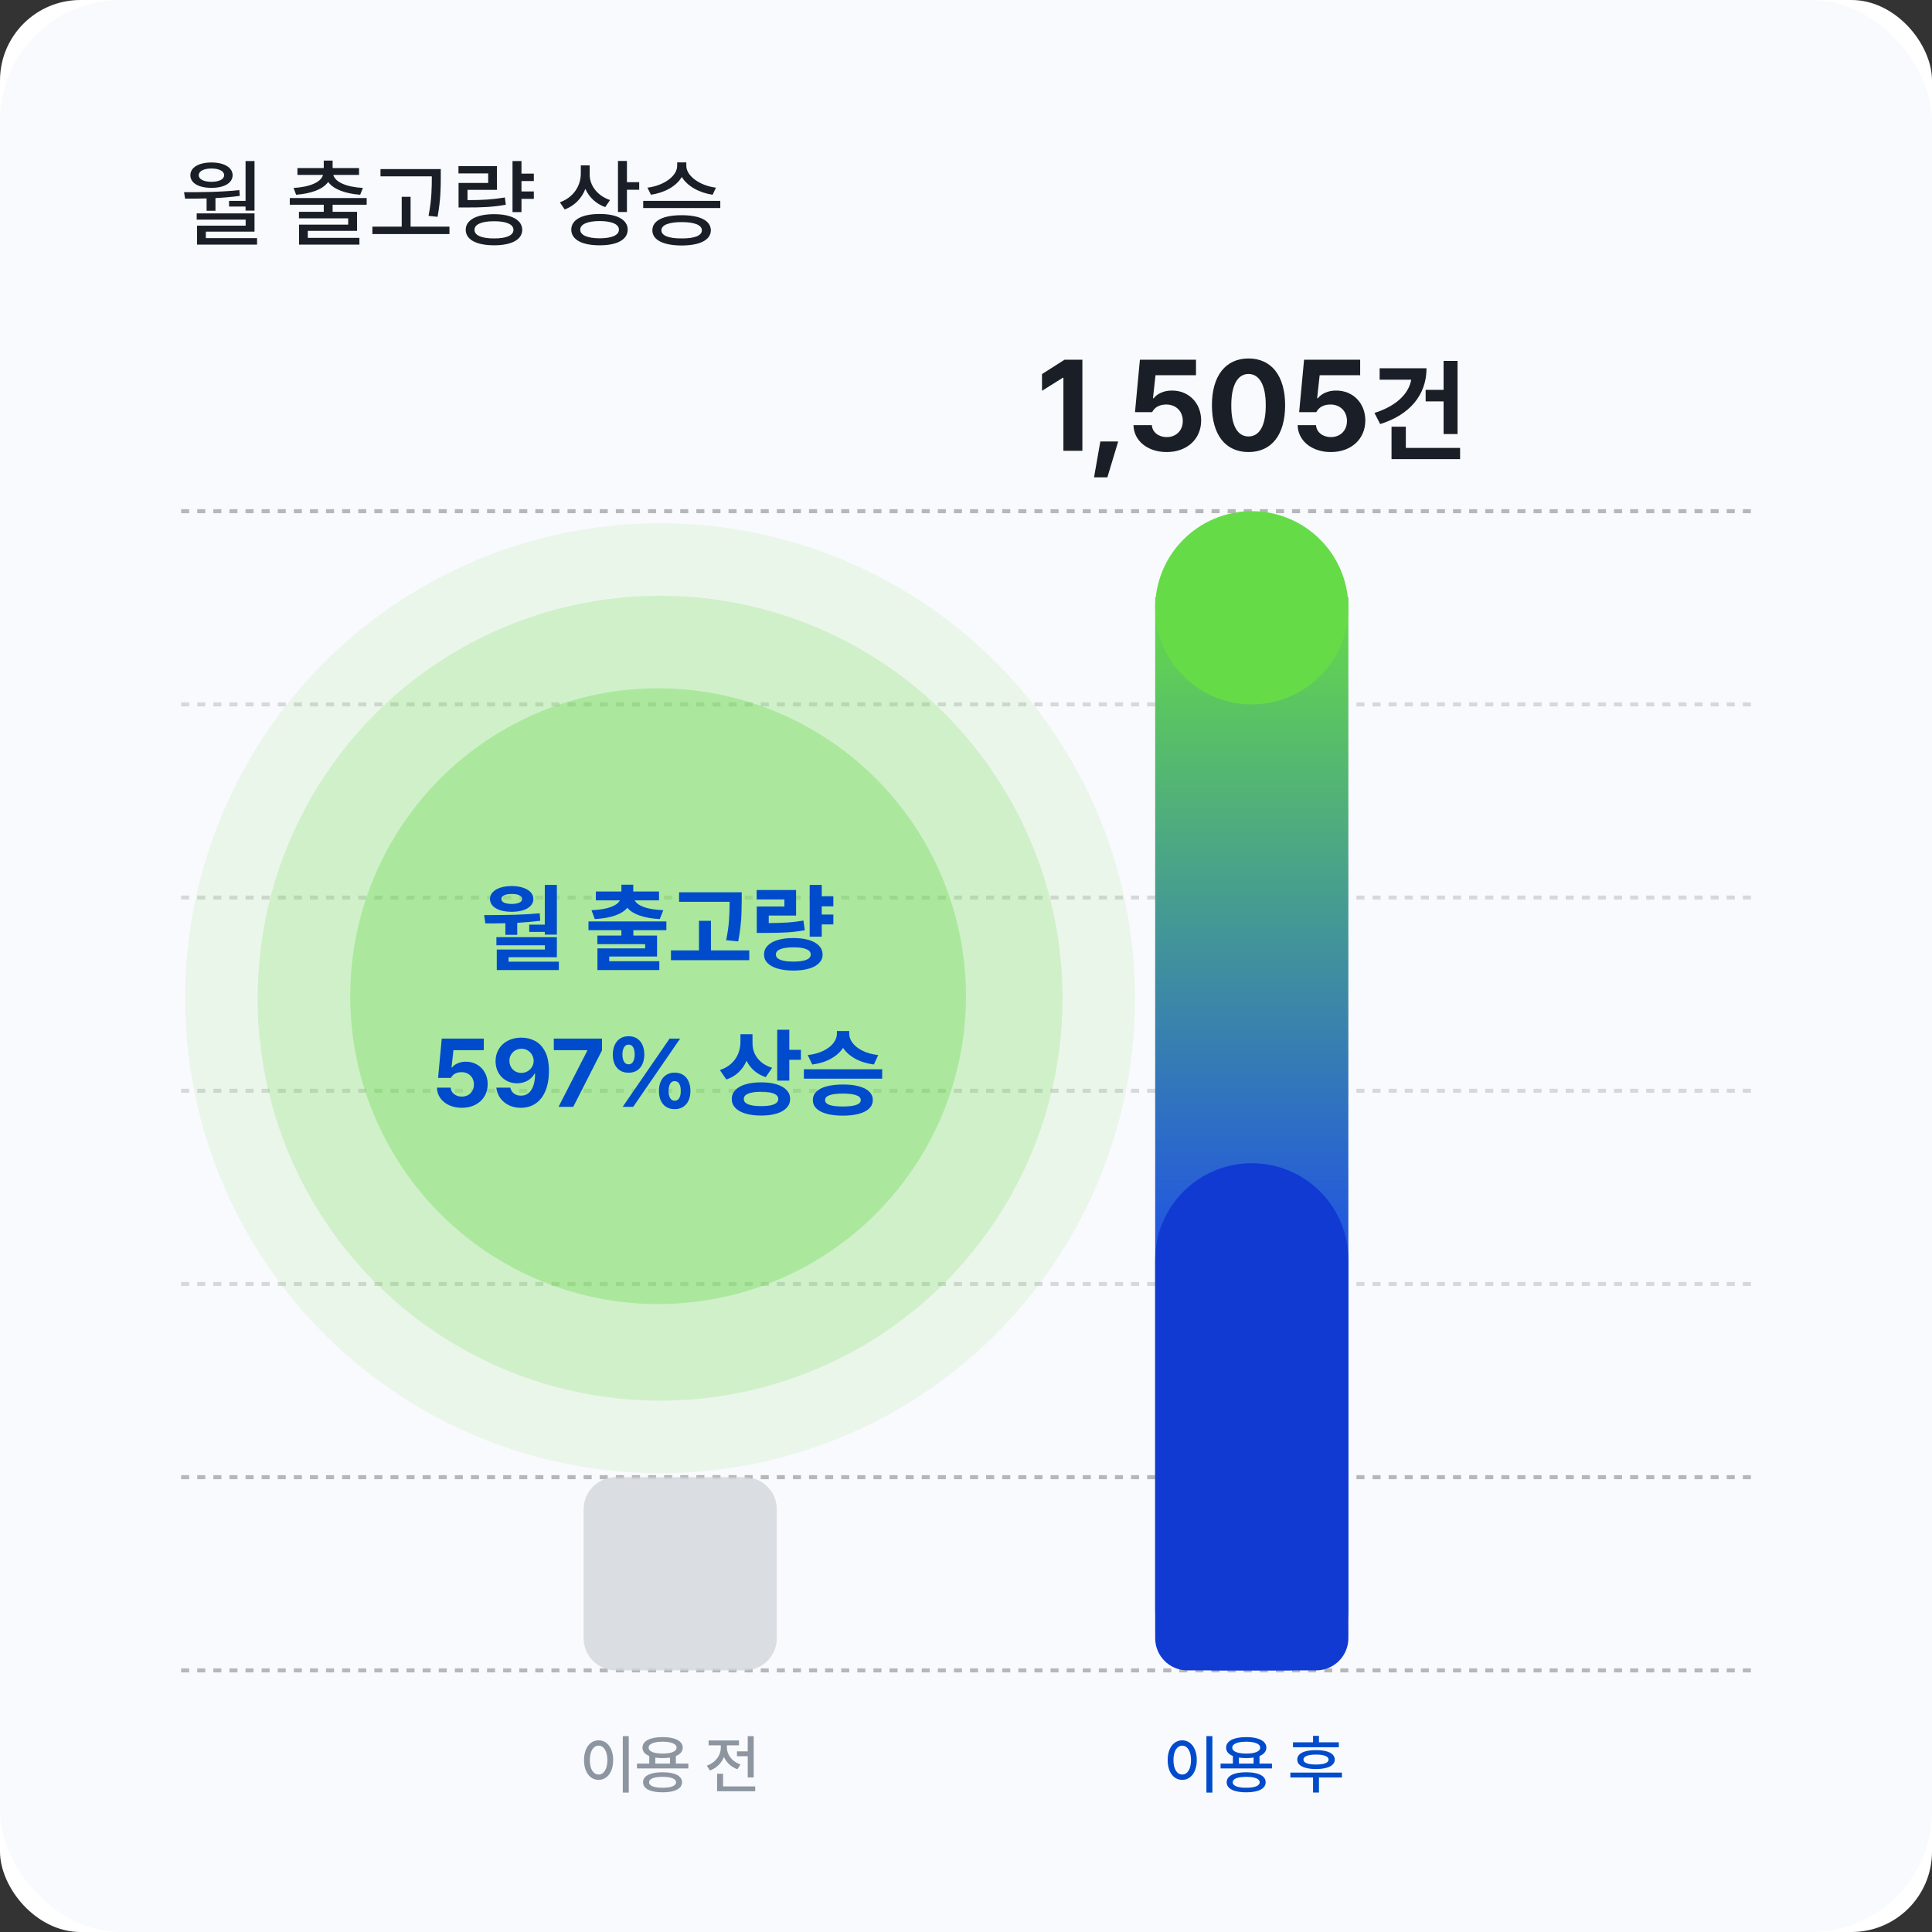 <svg width="480" height="480" viewBox="0 0 480 480" fill="none" xmlns="http://www.w3.org/2000/svg">
<rect x="0" y="0" width="480" height="480" fill="#333333" stroke="none"/>
<rect width="480" height="480" rx="20" fill="white"/>
<rect width="480" height="480" rx="30" fill="#F9FAFD"/>
<path d="M156.214 431.328H154.73V445.359H156.214V431.328ZM145.105 437.281C145.105 440.305 146.612 442.211 148.73 442.203C150.808 442.211 152.339 440.305 152.339 437.281C152.339 434.289 150.808 432.383 148.73 432.375C146.612 432.383 145.105 434.289 145.105 437.281ZM146.542 437.281C146.534 435.086 147.425 433.711 148.73 433.703C150.011 433.711 150.902 435.086 150.902 437.281C150.902 439.508 150.011 440.875 148.73 440.875C147.425 440.875 146.534 439.508 146.542 437.281ZM171.014 438.156H167.92V436.281C169.006 435.836 169.616 435.133 169.623 434.203C169.616 432.539 167.694 431.57 164.623 431.578C161.545 431.57 159.616 432.539 159.623 434.203C159.616 435.133 160.225 435.836 161.311 436.273V438.156H158.248V439.359H171.014V438.156ZM159.764 442.797C159.764 444.414 161.577 445.297 164.623 445.297C167.631 445.297 169.444 444.414 169.452 442.797C169.444 441.195 167.631 440.312 164.623 440.312C161.577 440.312 159.764 441.195 159.764 442.797ZM161.155 434.203C161.147 433.266 162.444 432.727 164.623 432.719C166.787 432.727 168.1 433.266 168.092 434.203C168.1 435.141 166.787 435.664 164.623 435.672C162.444 435.664 161.147 435.141 161.155 434.203ZM161.264 442.797C161.256 441.938 162.483 441.453 164.623 441.453C166.733 441.453 167.967 441.938 167.967 442.797C167.967 443.672 166.733 444.172 164.623 444.156C162.483 444.172 161.256 443.672 161.264 442.797ZM162.811 438.156V436.672C163.358 436.75 163.967 436.797 164.623 436.797C165.287 436.797 165.905 436.75 166.452 436.664V438.156H162.811ZM187.255 431.344H185.77V435.125H183.098V436.328H185.77V441.594H187.255V431.344ZM175.598 438.672L176.364 439.875C178.028 439.281 179.255 438.047 179.864 436.5C180.473 437.891 181.637 439.016 183.208 439.562L183.973 438.375C181.856 437.672 180.591 435.914 180.598 434.172V433.625H183.598V432.406H176.052V433.625H179.083V434.172C179.091 436.102 177.747 437.945 175.598 438.672ZM178.161 445.031H187.63V443.828H179.645V440.672H178.161V445.031Z" fill="#8D95A0"/>
<path d="M301.214 431.328H299.73V445.359H301.214V431.328ZM290.105 437.281C290.105 440.305 291.612 442.211 293.73 442.203C295.808 442.211 297.339 440.305 297.339 437.281C297.339 434.289 295.808 432.383 293.73 432.375C291.612 432.383 290.105 434.289 290.105 437.281ZM291.542 437.281C291.534 435.086 292.425 433.711 293.73 433.703C295.011 433.711 295.902 435.086 295.902 437.281C295.902 439.508 295.011 440.875 293.73 440.875C292.425 440.875 291.534 439.508 291.542 437.281ZM316.014 438.156H312.92V436.281C314.006 435.836 314.616 435.133 314.623 434.203C314.616 432.539 312.694 431.57 309.623 431.578C306.545 431.57 304.616 432.539 304.623 434.203C304.616 435.133 305.225 435.836 306.311 436.273V438.156H303.248V439.359H316.014V438.156ZM304.764 442.797C304.764 444.414 306.577 445.297 309.623 445.297C312.631 445.297 314.444 444.414 314.452 442.797C314.444 441.195 312.631 440.312 309.623 440.312C306.577 440.312 304.764 441.195 304.764 442.797ZM306.155 434.203C306.147 433.266 307.444 432.727 309.623 432.719C311.787 432.727 313.1 433.266 313.092 434.203C313.1 435.141 311.787 435.664 309.623 435.672C307.444 435.664 306.147 435.141 306.155 434.203ZM306.264 442.797C306.256 441.938 307.483 441.453 309.623 441.453C311.733 441.453 312.967 441.938 312.967 442.797C312.967 443.672 311.733 444.172 309.623 444.156C307.483 444.172 306.256 443.672 306.264 442.797ZM307.811 438.156V436.672C308.358 436.75 308.967 436.797 309.623 436.797C310.287 436.797 310.905 436.75 311.452 436.664V438.156H307.811ZM332.63 432.875H327.692V431.266H326.223V432.875H321.239V434.094H332.63V432.875ZM320.583 441.609H326.223V445.344H327.692V441.609H333.395V440.391H320.583V441.609ZM322.302 437.172C322.294 438.664 324.044 439.508 326.958 439.516C329.864 439.508 331.614 438.664 331.614 437.172C331.614 435.641 329.864 434.805 326.958 434.812C324.044 434.805 322.294 435.641 322.302 437.172ZM323.833 437.172C323.833 436.367 324.95 435.922 326.958 435.922C328.958 435.922 330.075 436.367 330.083 437.172C330.075 437.953 328.958 438.398 326.958 438.391C324.95 438.398 323.833 437.953 323.833 437.172Z" fill="#004BCC"/>
<path d="M435 415H45" stroke="#B7B7B7" stroke-dasharray="2 2"/>
<path d="M435 367H45" stroke="#B7B7B7" stroke-dasharray="2 2"/>
<path opacity="0.5" d="M435 271H45" stroke="#B7B7B7" stroke-dasharray="2 2"/>
<path opacity="0.5" d="M435 175H45" stroke="#B7B7B7" stroke-dasharray="2 2"/>
<path opacity="0.5" d="M435 319H45" stroke="#B7B7B7" stroke-dasharray="2 2"/>
<path opacity="0.5" d="M435 223H45" stroke="#B7B7B7" stroke-dasharray="2 2"/>
<path d="M435 127H45" stroke="#B7B7B7" stroke-dasharray="2 2"/>
<path d="M287 148.375H335V400C335 408.284 328.284 415 320 415H302C293.716 415 287 408.284 287 400V148.375Z" fill="url(#paint0_linear_1847_15619)"/>
<path d="M287 313C287 299.745 297.745 289 311 289C324.255 289 335 299.745 335 313V407C335 411.418 331.418 415 327 415H295C290.582 415 287 411.418 287 407V313Z" fill="#103AD2"/>
<circle cx="311" cy="151" r="24" fill="#66DB48"/>
<path opacity="0.8" d="M145 375C145 370.582 148.582 367 153 367H185C189.418 367 193 370.582 193 375V407C193 411.418 189.418 415 185 415H153C148.582 415 145 411.418 145 407V375Z" fill="#D2D6DA"/>
<circle opacity="0.1" cx="164" cy="248" r="118" fill="#66DB48"/>
<circle opacity="0.2" cx="164" cy="248" r="100" fill="#66DB48"/>
<circle opacity="0.34" cx="163.5" cy="247.5" r="76.5" fill="#66DB48"/>
<path d="M138.353 232.203H135.353V231.523H131.486V229.719H135.353V219.852H138.353V232.203ZM121.63 227.352C123.982 227.352 126.181 227.32 128.228 227.258C130.283 227.195 132.236 227.078 134.088 226.906L134.228 228.758C132.463 228.984 130.556 229.156 128.509 229.273V232.25H125.556V229.379C124.525 229.41 123.396 229.426 122.17 229.426L120.588 229.414L120.283 227.352H121.63ZM121.736 223.344C121.736 222.711 121.959 222.152 122.404 221.668C122.857 221.184 123.49 220.809 124.302 220.543C125.123 220.27 126.072 220.133 127.15 220.133C128.197 220.133 129.127 220.27 129.939 220.543C130.752 220.809 131.384 221.184 131.838 221.668C132.291 222.152 132.517 222.711 132.517 223.344C132.517 223.992 132.291 224.559 131.838 225.043C131.384 225.527 130.752 225.898 129.939 226.156C129.134 226.406 128.205 226.531 127.15 226.531C126.072 226.531 125.123 226.406 124.302 226.156C123.49 225.898 122.857 225.527 122.404 225.043C121.959 224.559 121.736 223.992 121.736 223.344ZM123.33 232.836H138.353V237.828H126.353V238.93H138.845V241.016H123.423V235.906H135.377V234.852H123.33V232.836ZM124.572 223.344C124.564 223.734 124.787 224.039 125.24 224.258C125.701 224.469 126.338 224.578 127.15 224.586C127.947 224.578 128.572 224.469 129.025 224.258C129.486 224.039 129.72 223.734 129.728 223.344C129.72 222.961 129.49 222.66 129.037 222.441C128.591 222.215 127.982 222.102 127.209 222.102C126.373 222.102 125.72 222.211 125.252 222.43C124.791 222.641 124.564 222.945 124.572 223.344ZM165.562 231.102H157.359V232.438H163.242V237.641H151.359V238.812H163.805V241.016H148.43V235.625H160.289V234.57H148.406V232.438H154.383V231.102H146.203V228.922H165.562V231.102ZM146.953 226.133C148.984 226.047 150.586 225.785 151.758 225.348C152.93 224.902 153.68 224.352 154.008 223.695H148.031V221.492H154.383V219.805H157.336V221.492H163.734V223.695H157.699C158.027 224.352 158.777 224.902 159.949 225.348C161.129 225.785 162.742 226.047 164.789 226.133L163.922 228.336C161.961 228.234 160.297 227.945 158.93 227.469C157.562 226.992 156.539 226.348 155.859 225.535C155.18 226.348 154.156 226.992 152.789 227.469C151.422 227.945 149.75 228.234 147.773 228.336L146.953 226.133ZM184.277 223.695C184.269 224.938 184.249 226.004 184.218 226.895C184.195 227.777 184.12 228.816 183.995 230.012C183.87 231.199 183.675 232.492 183.409 233.891L180.409 233.586C180.777 231.797 181.011 230.188 181.113 228.758C181.214 227.32 181.269 225.75 181.277 224.047H168.714V221.68H184.277V223.695ZM166.698 236.117H173.659V228.781H176.636V236.117H186.152V238.555H166.698V236.117ZM207.045 225.172H204.162V227.211H207.045V229.672H204.162V232.719H201.162V219.852H204.162V222.688H207.045V225.172ZM187.991 221.117H197.787V227.469H190.991V229.344C192.842 229.328 194.416 229.277 195.713 229.191C197.01 229.098 198.311 228.938 199.616 228.711L199.944 231.102C198.498 231.375 197.03 231.559 195.537 231.652C194.053 231.738 192.147 231.781 189.819 231.781H188.014V225.219H194.881V223.461H187.991V221.117ZM189.819 237.148C189.819 236.305 190.112 235.574 190.698 234.957C191.291 234.34 192.135 233.867 193.229 233.539C194.33 233.211 195.631 233.047 197.131 233.047C198.6 233.047 199.877 233.211 200.963 233.539C202.057 233.867 202.897 234.34 203.483 234.957C204.077 235.574 204.373 236.305 204.373 237.148C204.373 237.977 204.077 238.688 203.483 239.281C202.897 239.883 202.061 240.34 200.975 240.652C199.889 240.973 198.608 241.133 197.131 241.133C195.631 241.133 194.33 240.973 193.229 240.652C192.135 240.34 191.291 239.883 190.698 239.281C190.112 238.688 189.819 237.977 189.819 237.148ZM192.772 237.148C192.764 237.727 193.131 238.164 193.873 238.461C194.616 238.758 195.702 238.906 197.131 238.906C198.537 238.906 199.604 238.758 200.33 238.461C201.057 238.164 201.42 237.727 201.42 237.148C201.42 236.562 201.061 236.121 200.342 235.824C199.631 235.52 198.588 235.367 197.213 235.367C195.745 235.367 194.635 235.516 193.885 235.812C193.135 236.109 192.764 236.555 192.772 237.148ZM114.741 275.234C113.577 275.234 112.526 275.02 111.588 274.59C110.659 274.16 109.924 273.566 109.385 272.809C108.846 272.043 108.569 271.18 108.553 270.219H111.975C111.998 270.648 112.135 271.035 112.385 271.379C112.643 271.715 112.975 271.977 113.381 272.164C113.795 272.352 114.248 272.445 114.741 272.445C115.319 272.445 115.834 272.32 116.287 272.07C116.748 271.812 117.104 271.457 117.354 271.004C117.612 270.551 117.741 270.031 117.741 269.445C117.741 268.852 117.612 268.324 117.354 267.863C117.096 267.395 116.733 267.031 116.264 266.773C115.803 266.508 115.28 266.375 114.694 266.375C113.42 266.375 112.53 266.852 112.022 267.805H108.834L109.748 258.031H120.202V260.914H112.655L112.186 265.203H112.327C112.639 264.773 113.104 264.43 113.721 264.172C114.338 263.906 115.014 263.773 115.748 263.773C116.772 263.773 117.694 264.012 118.514 264.488C119.342 264.965 119.991 265.629 120.459 266.48C120.928 267.332 121.162 268.289 121.162 269.352C121.162 270.484 120.893 271.5 120.354 272.398C119.815 273.289 119.057 273.984 118.08 274.484C117.112 274.984 115.998 275.234 114.741 275.234ZM129.517 257.797C130.767 257.797 131.908 258.07 132.939 258.617C133.97 259.156 134.802 260.043 135.435 261.277C136.068 262.504 136.384 264.102 136.384 266.07C136.384 267.969 136.099 269.609 135.529 270.992C134.966 272.367 134.158 273.418 133.103 274.145C132.056 274.871 130.822 275.234 129.4 275.234C128.291 275.234 127.295 275.02 126.412 274.59C125.529 274.152 124.818 273.555 124.279 272.797C123.748 272.039 123.423 271.18 123.306 270.219H126.775C126.923 270.844 127.228 271.332 127.689 271.684C128.15 272.035 128.72 272.211 129.4 272.211C130.541 272.211 131.412 271.73 132.013 270.77C132.623 269.809 132.931 268.469 132.939 266.75H132.798C132.4 267.492 131.81 268.078 131.029 268.508C130.255 268.93 129.392 269.141 128.439 269.141C127.439 269.141 126.533 268.906 125.72 268.438C124.916 267.969 124.283 267.32 123.822 266.492C123.361 265.656 123.127 264.719 123.119 263.68C123.119 262.555 123.384 261.547 123.916 260.656C124.455 259.758 125.209 259.059 126.177 258.559C127.154 258.051 128.267 257.797 129.517 257.797ZM126.564 263.539C126.564 264.102 126.689 264.613 126.939 265.074C127.197 265.535 127.548 265.898 127.994 266.164C128.447 266.43 128.962 266.562 129.541 266.562C130.103 266.562 130.615 266.426 131.076 266.152C131.545 265.879 131.912 265.516 132.177 265.062C132.451 264.602 132.587 264.102 132.587 263.562C132.58 263.023 132.443 262.527 132.177 262.074C131.92 261.613 131.56 261.246 131.099 260.973C130.638 260.699 130.127 260.562 129.564 260.562C129.002 260.562 128.49 260.695 128.029 260.961C127.576 261.227 127.216 261.586 126.951 262.039C126.693 262.492 126.564 262.992 126.564 263.539ZM145.911 261.031V260.914H137.591V258.031H149.567V260.961L142.419 275H138.762L145.911 261.031ZM156.164 266.516C155.336 266.516 154.625 266.328 154.031 265.953C153.445 265.57 153 265.039 152.695 264.359C152.398 263.68 152.25 262.891 152.25 261.992C152.25 261.094 152.406 260.305 152.719 259.625C153.031 258.938 153.48 258.402 154.066 258.02C154.652 257.637 155.352 257.445 156.164 257.445C156.992 257.445 157.699 257.637 158.285 258.02C158.871 258.395 159.312 258.926 159.609 259.613C159.914 260.293 160.07 261.086 160.078 261.992C160.07 262.898 159.914 263.691 159.609 264.371C159.305 265.051 158.859 265.578 158.273 265.953C157.688 266.328 156.984 266.516 156.164 266.516ZM154.641 261.992C154.648 262.742 154.781 263.336 155.039 263.773C155.305 264.203 155.68 264.422 156.164 264.43C156.656 264.422 157.031 264.203 157.289 263.773C157.547 263.336 157.68 262.742 157.688 261.992C157.68 261.227 157.551 260.625 157.301 260.188C157.051 259.75 156.672 259.531 156.164 259.531C155.68 259.539 155.305 259.766 155.039 260.211C154.781 260.656 154.648 261.25 154.641 261.992ZM166.359 258.031H168.984L157.312 275H154.688L166.359 258.031ZM163.711 271.039C163.711 270.141 163.863 269.352 164.168 268.672C164.48 267.984 164.93 267.449 165.516 267.066C166.102 266.684 166.797 266.492 167.602 266.492C168.438 266.492 169.148 266.684 169.734 267.066C170.328 267.449 170.773 267.98 171.07 268.66C171.375 269.34 171.531 270.133 171.539 271.039C171.531 271.945 171.375 272.738 171.07 273.418C170.766 274.098 170.316 274.625 169.723 275C169.137 275.375 168.43 275.562 167.602 275.562C166.781 275.562 166.078 275.375 165.492 275C164.906 274.617 164.461 274.086 164.156 273.406C163.859 272.727 163.711 271.938 163.711 271.039ZM166.102 271.039C166.109 271.789 166.242 272.383 166.5 272.82C166.766 273.258 167.133 273.477 167.602 273.477C168.102 273.477 168.48 273.262 168.738 272.832C169.004 272.395 169.141 271.797 169.148 271.039C169.141 270.273 169.008 269.676 168.75 269.246C168.5 268.809 168.117 268.594 167.602 268.602C167.125 268.594 166.758 268.812 166.5 269.258C166.242 269.703 166.109 270.297 166.102 271.039ZM186.959 259.18C186.952 260.07 187.123 260.918 187.475 261.723C187.834 262.52 188.377 263.23 189.104 263.855C189.838 264.48 190.748 264.961 191.834 265.297L190.241 267.617C189.131 267.25 188.178 266.719 187.381 266.023C186.584 265.328 185.952 264.504 185.483 263.551C185.006 264.652 184.346 265.605 183.502 266.41C182.666 267.207 181.655 267.805 180.467 268.203L178.85 265.859C179.998 265.477 180.952 264.93 181.709 264.219C182.467 263.508 183.03 262.699 183.397 261.793C183.764 260.879 183.952 259.914 183.959 258.898V256.953H186.959V259.18ZM181.803 273.031C181.803 272.18 182.096 271.445 182.682 270.828C183.276 270.203 184.123 269.727 185.225 269.398C186.327 269.07 187.623 268.906 189.116 268.906C190.584 268.906 191.858 269.07 192.936 269.398C194.014 269.727 194.846 270.203 195.432 270.828C196.018 271.445 196.311 272.18 196.311 273.031C196.311 273.891 196.018 274.629 195.432 275.246C194.846 275.871 194.014 276.344 192.936 276.664C191.858 276.992 190.584 277.156 189.116 277.156C187.623 277.156 186.327 276.992 185.225 276.664C184.123 276.344 183.276 275.871 182.682 275.246C182.096 274.629 181.803 273.891 181.803 273.031ZM184.803 273.031C184.795 273.625 185.155 274.07 185.881 274.367C186.616 274.664 187.694 274.812 189.116 274.812C191.944 274.812 193.358 274.219 193.358 273.031C193.358 272.453 192.995 272.012 192.268 271.707C191.549 271.402 190.498 271.25 189.116 271.25C187.709 271.25 186.635 271.402 185.893 271.707C185.159 272.012 184.795 272.453 184.803 273.031ZM193.1 255.828H196.1V260.82H198.983V263.305H196.1V268.484H193.1V255.828ZM210.994 256.859C210.994 257.625 211.271 258.379 211.826 259.121C212.388 259.863 213.213 260.508 214.298 261.055C215.384 261.594 216.681 261.953 218.189 262.133L217.111 264.477C215.338 264.242 213.795 263.762 212.482 263.035C211.17 262.309 210.162 261.41 209.459 260.34C208.755 261.41 207.748 262.309 206.435 263.035C205.13 263.762 203.588 264.242 201.806 264.477L200.681 262.133C202.197 261.953 203.498 261.594 204.584 261.055C205.677 260.516 206.505 259.875 207.068 259.133C207.63 258.391 207.916 257.633 207.923 256.859V256.156H210.994V256.859ZM199.72 265.648H219.173V267.992H199.72V265.648ZM201.947 273.312C201.947 272.484 202.244 271.781 202.838 271.203C203.431 270.625 204.287 270.188 205.404 269.891C206.529 269.594 207.869 269.445 209.423 269.445C210.963 269.438 212.287 269.586 213.396 269.891C214.505 270.188 215.357 270.625 215.951 271.203C216.545 271.781 216.845 272.484 216.853 273.312C216.845 274.125 216.545 274.82 215.951 275.398C215.357 275.984 214.502 276.426 213.384 276.723C212.275 277.027 210.955 277.18 209.423 277.18C207.869 277.18 206.529 277.027 205.404 276.723C204.287 276.426 203.431 275.988 202.838 275.41C202.244 274.832 201.947 274.133 201.947 273.312ZM204.994 273.312C204.986 273.852 205.349 274.254 206.084 274.52C206.826 274.777 207.939 274.906 209.423 274.906C212.369 274.906 213.845 274.375 213.853 273.312C213.845 272.766 213.47 272.363 212.728 272.105C211.994 271.84 210.892 271.703 209.423 271.695C207.931 271.703 206.818 271.84 206.084 272.105C205.349 272.363 204.986 272.766 204.994 273.312Z" fill="#004BCC"/>
<path d="M63.234 40.016H61.008V49.906H56.906V51.312H61.008V52.32H63.234V40.016ZM45.727 47.75L45.984 49.344C47.625 49.355 49.441 49.355 51.328 49.297V52.367H53.531V49.215C55.535 49.109 57.598 48.945 59.578 48.664L59.461 47.234C54.926 47.715 49.793 47.762 45.727 47.75ZM47.297 43.531C47.285 45.488 49.359 46.672 52.547 46.672C55.676 46.672 57.773 45.488 57.797 43.531C57.773 41.609 55.676 40.367 52.547 40.367C49.359 40.367 47.285 41.609 47.297 43.531ZM48.867 54.57H61.031V56.07H48.961V60.781H63.867V59.164H51.141V57.547H63.234V53.023H48.867V54.57ZM49.383 43.531C49.371 42.523 50.613 41.867 52.547 41.867C54.457 41.867 55.688 42.523 55.688 43.531C55.688 44.527 54.457 45.172 52.547 45.172C50.613 45.172 49.371 44.527 49.383 43.531ZM91.1 49.203H71.998V50.867H80.436V52.625H74.272V54.242H86.506V55.812H74.295V60.781H89.295V59.094H76.475V57.359H88.709V52.625H82.639V50.867H91.1V49.203ZM72.936 46.695L73.569 48.383C77.248 48.113 80.225 47.047 81.537 45.207C82.85 47.047 85.827 48.113 89.483 48.383L90.162 46.695C86.096 46.473 83.26 45.242 82.815 43.461H89.202V41.75H82.639V39.898H80.436V41.75H73.897V43.461H80.248C79.791 45.242 76.956 46.473 72.936 46.695ZM109.509 42.008H94.533V43.812H107.283V44.07C107.271 46.59 107.271 49.566 106.463 53.633L108.713 53.867C109.498 49.566 109.498 46.66 109.509 44.07V42.008ZM92.517 58.156H111.666V56.305H102.009V48.898H99.806V56.305H92.517V58.156ZM132.63 43.133H129.559V40.016H127.333V52.695H129.559V49.414H132.63V47.562H129.559V44.984H132.63V43.133ZM113.903 43.086H121.286V45.453H113.927V51.547H115.614C119.645 51.57 122.423 51.441 125.669 50.867L125.434 49.062C122.376 49.578 119.798 49.719 116.153 49.719V47.164H123.466V41.281H113.903V43.086ZM115.708 57.102C115.708 59.539 118.391 60.945 122.762 60.945C127.075 60.945 129.747 59.539 129.747 57.102C129.747 54.664 127.075 53.211 122.762 53.211C118.391 53.211 115.708 54.664 115.708 57.102ZM117.887 57.102C117.876 55.742 119.68 54.957 122.762 54.969C125.798 54.957 127.579 55.742 127.567 57.102C127.579 58.473 125.798 59.258 122.762 59.234C119.68 59.258 117.876 58.473 117.887 57.102ZM146.503 43.344V41.094H144.3V43.156C144.277 46.297 142.378 49.098 139.097 50.258L140.292 52.039C142.741 51.137 144.523 49.285 145.437 46.93C146.351 49.004 148.073 50.645 150.37 51.453L151.566 49.695C148.437 48.664 146.491 46.098 146.503 43.344ZM141.933 57.055C141.933 59.539 144.616 60.957 148.988 60.945C153.3 60.957 155.948 59.539 155.948 57.055C155.948 54.594 153.3 53.152 148.988 53.164C144.616 53.152 141.933 54.594 141.933 57.055ZM144.159 57.055C144.148 55.719 145.952 54.922 148.988 54.922C151.999 54.922 153.78 55.719 153.769 57.055C153.78 58.438 151.999 59.188 148.988 59.211C145.952 59.188 144.148 58.438 144.159 57.055ZM153.534 52.672H155.761V47.141H158.808V45.266H155.761V39.992H153.534V52.672ZM170.514 41.211V40.344H168.241V41.211C168.229 43.766 164.889 46.133 160.858 46.625L161.725 48.383C165.1 47.891 168.053 46.262 169.389 43.965C170.748 46.238 173.702 47.891 177.053 48.383L177.873 46.625C173.877 46.133 170.526 43.719 170.514 41.211ZM159.803 51.688H178.952V49.906H159.803V51.688ZM162.077 57.219C162.077 59.621 164.795 60.98 169.366 60.992C173.877 60.98 176.596 59.621 176.608 57.219C176.596 54.793 173.877 53.469 169.366 53.469C164.795 53.469 162.077 54.793 162.077 57.219ZM164.327 57.219C164.315 55.906 166.155 55.18 169.366 55.18C172.53 55.18 174.381 55.906 174.381 57.219C174.381 58.543 172.53 59.258 169.366 59.234C166.155 59.258 164.315 58.543 164.327 57.219Z" fill="#1A1F27"/>
<path d="M268.916 89.375H264.479L258.885 92.938V97.094L264.072 93.844H264.197V112H268.916V89.375ZM277.81 109.688H273.372L271.81 118.594H275.122L277.81 109.688ZM289.86 112.312C294.954 112.312 298.422 109.047 298.422 104.469C298.422 100.125 295.329 97.016 291.172 97.031C289.188 97.016 287.469 97.828 286.641 98.938H286.454L287.079 93.219H297.141V89.375H283.204L281.985 102.406H286.235C286.907 101.141 288.094 100.5 289.797 100.5C292.172 100.516 293.875 102.188 293.86 104.594C293.875 106.953 292.204 108.609 289.86 108.594C287.891 108.609 286.282 107.391 286.172 105.625H281.61C281.688 109.531 285.141 112.312 289.86 112.312ZM310.191 112.312C315.847 112.312 319.285 108.125 319.285 100.688C319.285 93.297 315.832 89.062 310.191 89.062C304.55 89.062 301.097 93.297 301.097 100.688C301.097 108.094 304.519 112.312 310.191 112.312ZM305.91 100.688C305.91 95.516 307.582 92.922 310.191 92.906C312.8 92.922 314.488 95.516 314.472 100.688C314.488 105.906 312.816 108.438 310.191 108.438C307.566 108.438 305.879 105.906 305.91 100.688ZM330.647 112.312C335.741 112.312 339.21 109.047 339.21 104.469C339.21 100.125 336.116 97.016 331.96 97.031C329.975 97.016 328.257 97.828 327.429 98.938H327.241L327.866 93.219H337.929V89.375H323.991L322.772 102.406H327.022C327.694 101.141 328.882 100.5 330.585 100.5C332.96 100.516 334.663 102.188 334.647 104.594C334.663 106.953 332.991 108.609 330.647 108.594C328.679 108.609 327.069 107.391 326.96 105.625H322.397C322.475 109.531 325.929 112.312 330.647 112.312ZM362.127 89.66H358.654V96.852H354.197V99.723H358.654V107.844H362.127V89.66ZM341.482 102.594L342.904 105.355C350.178 103.1 354.416 98.164 354.416 91.492H342.768V94.336H350.615C349.973 98 346.637 100.98 341.482 102.594ZM345.721 114.078H362.756V111.289H349.275V106.012H345.721V114.078Z" fill="#1A1F27"/>
<defs>
<linearGradient id="paint0_linear_1847_15619" x1="311" y1="148.375" x2="311" y2="323.812" gradientUnits="userSpaceOnUse">
<stop stop-color="#66DB48"/>
<stop offset="1" stop-color="#1B49EF"/>
</linearGradient>
</defs>
</svg>
